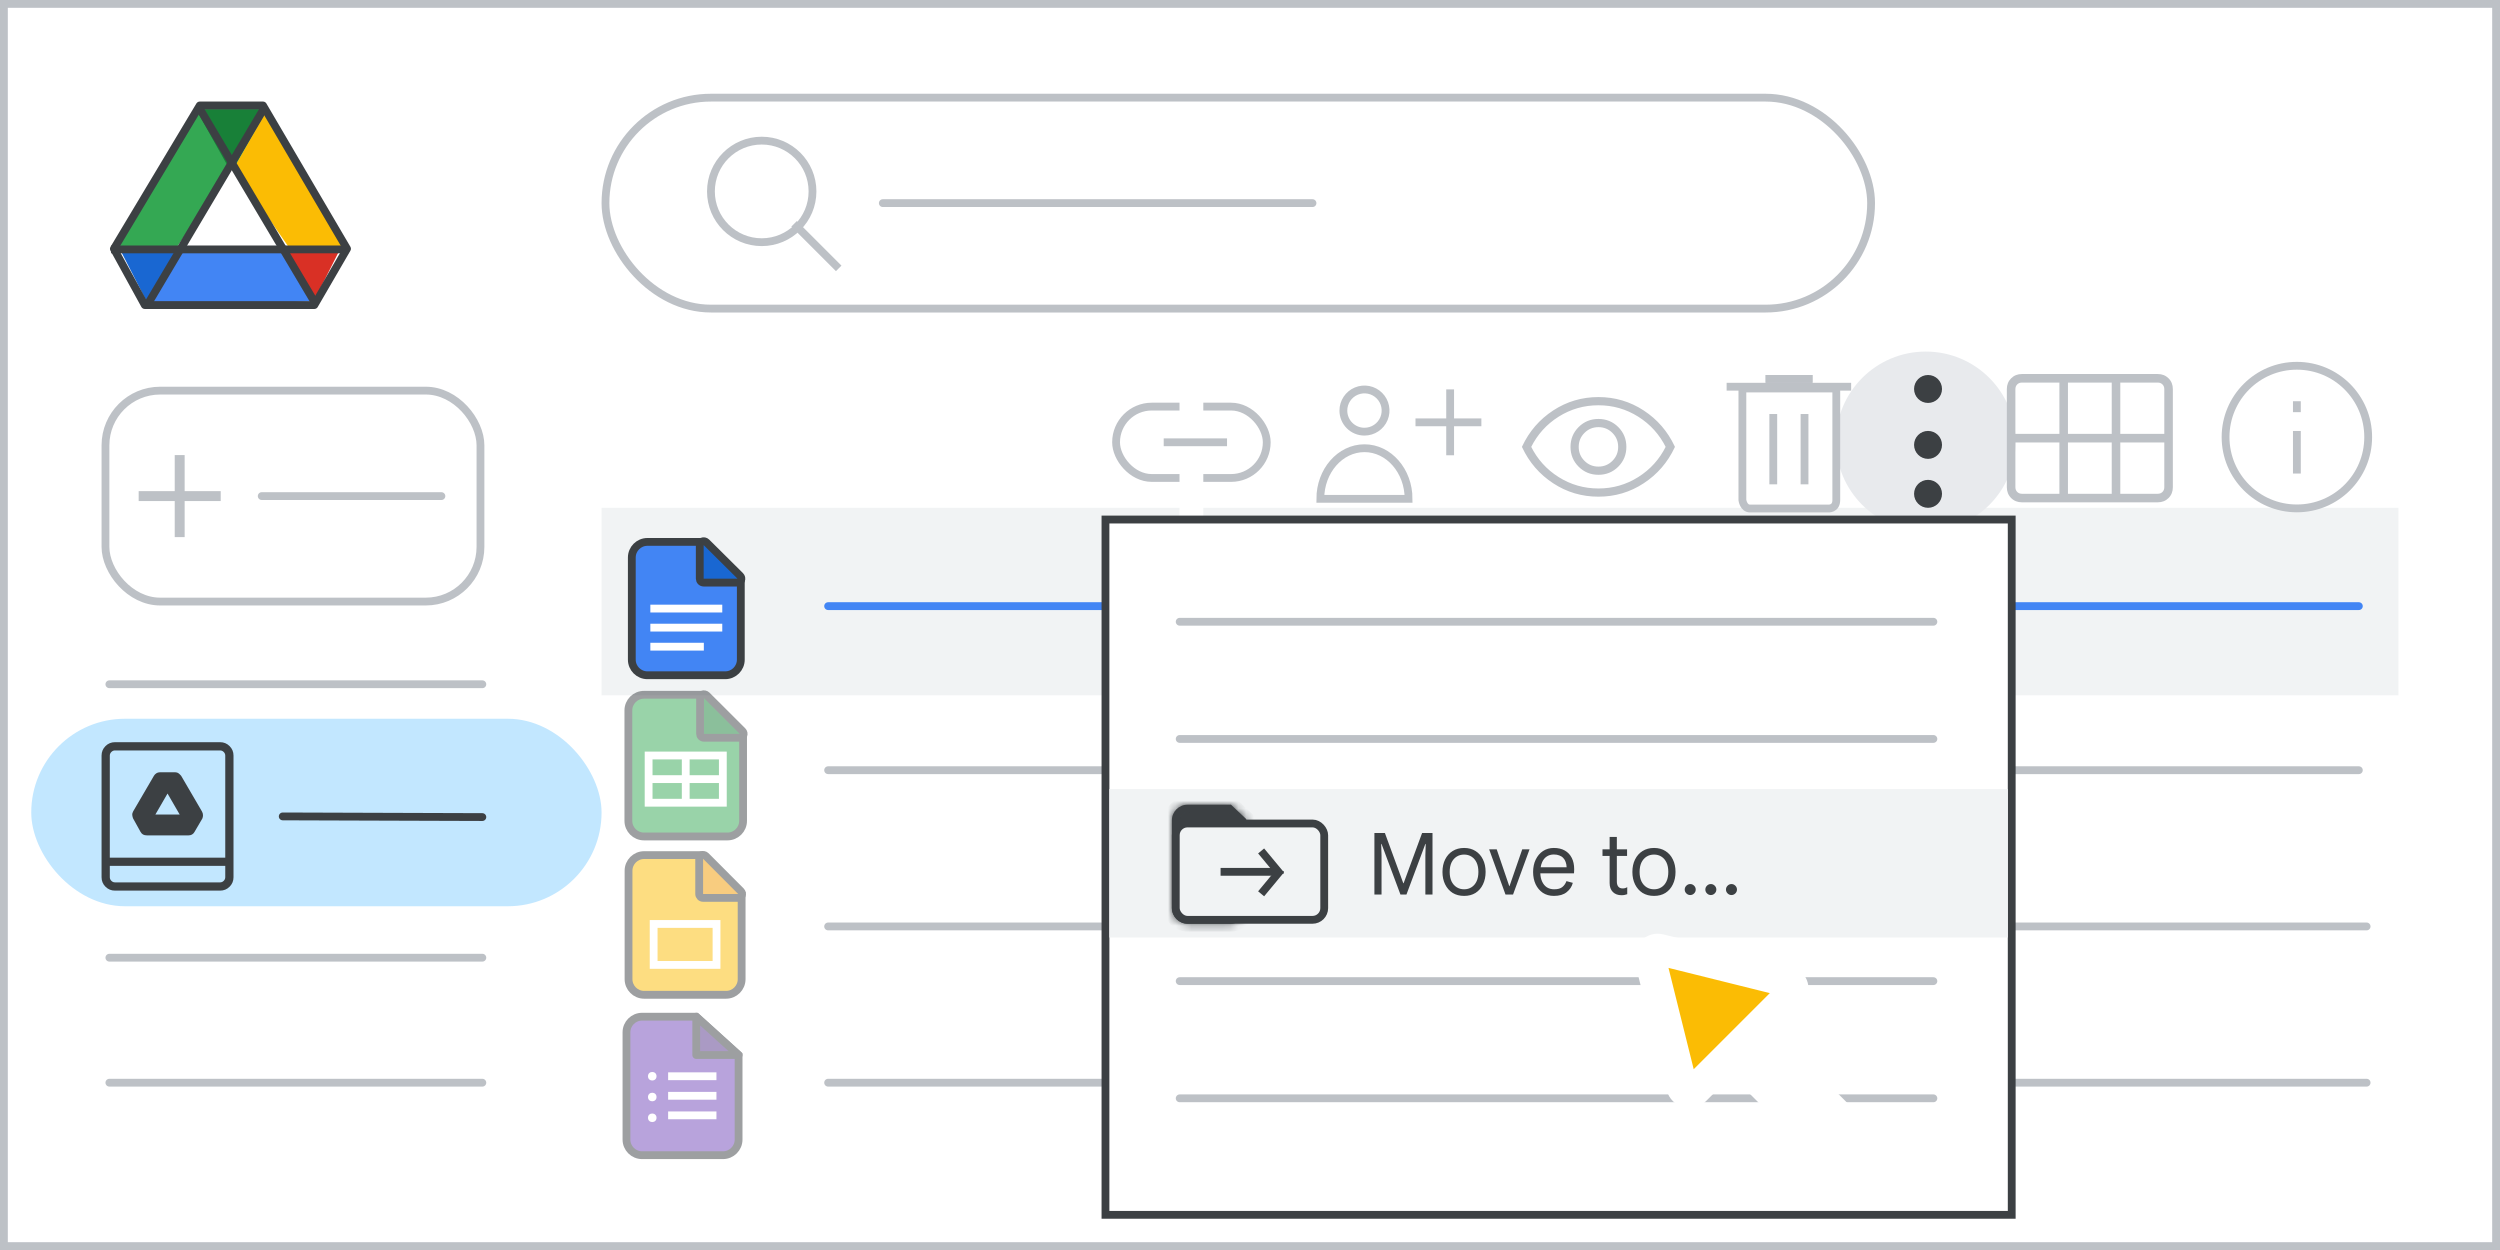 <svg width="320" height="160" viewBox="0 0 320 160" fill="none" xmlns="http://www.w3.org/2000/svg">
<rect x="0" y="0" width="320" height="160" fill="#333333" stroke="none"/>
<g id="drive-move-to-folders-my-drive" clip-path="url(#clip0_2_31826)">
<rect width="320" height="160" fill="white"/>
<rect id="border/bg" x="0.5" y="0.5" width="319" height="159" fill="white" stroke="#BDC1C6"/>
<g id="Nav highlight">
<rect id="highlight" x="4" y="92" width="73" height="24" rx="12" fill="#C2E7FF"/>
</g>
<g id="screen">
<rect id="Rectangle" x="77" y="65" width="230" height="24" fill="#F1F3F4"/>
<g id="Drive icon - illustrated">
<g id="Group 85">
<rect id="white bg" x="21.716" y="20.439" width="15.5" height="15.429" fill="white"/>
<g id="Group 6">
<g id="Group 5">
<path id="Triangle Copy" fill-rule="evenodd" clip-rule="evenodd" d="M19.259 39.549L23.411 31.427H15.107L19.259 39.549Z" fill="#1967D2"/>
<path id="Triangle Copy_2" fill-rule="evenodd" clip-rule="evenodd" d="M40.186 38.537L36.302 32.125L43.508 31.924L40.186 38.537Z" fill="#D93025"/>
<path id="Path 15" fill-rule="evenodd" clip-rule="evenodd" d="M34.206 13.964L30.054 21.274L36.411 31.833L44.722 31.735L34.206 13.964Z" fill="#FBBC04"/>
<path id="Path 15_2" fill-rule="evenodd" clip-rule="evenodd" d="M40.187 38.537L36.303 32.125L22.521 32.125L19.151 39.549L40.187 38.537Z" fill="#4285F4"/>
<path id="Path 15_3" fill-rule="evenodd" clip-rule="evenodd" d="M25.624 13.964L29.776 21.274L23.419 31.833L15.108 31.735L25.624 13.964Z" fill="#34A853"/>
<path id="Triangle" fill-rule="evenodd" clip-rule="evenodd" d="M29.613 22.087L34.205 13.964H25.071L29.613 22.087Z" fill="#188038"/>
<path id="Triangle_2" fill-rule="evenodd" clip-rule="evenodd" d="M29.776 21.274L37.011 31.715H22.581L29.776 21.274Z" fill="white"/>
</g>
<path id="Triangle_3" d="M44.195 31.453L44.421 31.838L40.234 39.049H18.534L14.576 31.848L25.568 13.5H33.666C34.959 15.714 37.607 20.228 39.968 24.253C41.196 26.344 42.346 28.303 43.189 29.74L44.195 31.453Z" stroke="#3C4043" stroke-linejoin="round"/>
<path id="Line 13" d="M14.721 31.924H43.507" stroke="#3C4043" stroke-linecap="square"/>
</g>
<path id="Line 14" d="M19.15 38.537L33.543 14.292" stroke="#3C4043" stroke-linecap="square"/>
<path id="Line 14_2" d="M40.187 38.537L25.794 14.292" stroke="#3C4043" stroke-linecap="square"/>
</g>
</g>
<path id="Stroke 205 Copy 3" d="M14 87.585H61.74" stroke="#BDC1C6" stroke-linecap="round" stroke-linejoin="round"/>
<path id="Stroke 205 Copy 2" d="M36.189 104.5L61.74 104.585" stroke="#3C4043" stroke-linecap="round" stroke-linejoin="round"/>
<path id="Stroke 205 Copy 3_2" d="M106 77.585H301.933" stroke="#4285F4" stroke-linecap="round" stroke-linejoin="round"/>
<path id="Stroke 205 Copy 2_2" d="M106 98.585H301.933" stroke="#BDC1C6" stroke-linecap="round" stroke-linejoin="round"/>
<path id="Stroke 205 Copy" d="M14 122.585H61.74" stroke="#BDC1C6" stroke-linecap="round" stroke-linejoin="round"/>
<path id="Stroke 205 Copy 2_3" d="M106 138.585H302.927" stroke="#BDC1C6" stroke-linecap="round" stroke-linejoin="round"/>
<path id="Stroke 205 Copy 2_4" d="M106 118.585H302.927" stroke="#BDC1C6" stroke-linecap="round" stroke-linejoin="round"/>
<path id="Stroke 205 Copy_2" d="M14 138.585H61.74" stroke="#BDC1C6" stroke-linecap="round" stroke-linejoin="round"/>
</g>
<circle id="Oval" cx="246.5" cy="56.5" r="11.5" fill="#E8EAED"/>
<g id="Icons/info-dark-grey">
<path id="Line" d="M294 55.666V60.114" stroke="#BDC1C6" stroke-linecap="square"/>
<path id="Line_2" d="M294 52.257V51.858" stroke="#BDC1C6" stroke-linecap="square"/>
<circle id="Oval_2" cx="294" cy="55.947" r="9.128" stroke="#BDC1C6"/>
</g>
<g id="calendar_view_month_BASELINE_P900 (1)">
<g id="Shape">
<path fill-rule="evenodd" clip-rule="evenodd" d="M258.81 64.172C258.287 64.172 257.855 64.001 257.513 63.66C257.171 63.318 257 62.885 257 62.362V49.81C257 49.287 257.171 48.855 257.513 48.513C257.855 48.171 258.287 48 258.81 48H276.19C276.713 48 277.145 48.171 277.487 48.513C277.829 48.855 278 49.287 278 49.81V62.362C278 62.885 277.829 63.318 277.487 63.66C277.145 64.001 276.713 64.172 276.19 64.172H258.81ZM257.845 55.664H263.728V48.845H258.81C258.529 48.845 258.297 48.935 258.116 49.116C257.935 49.297 257.845 49.529 257.845 49.81V55.664ZM270.427 55.664H264.573V48.845H270.427V55.664ZM271.272 55.664H277.155V49.81C277.155 49.529 277.065 49.297 276.884 49.116C276.703 48.935 276.471 48.845 276.19 48.845H271.272V55.664ZM263.728 56.509V63.328H258.81C258.529 63.328 258.297 63.237 258.116 63.056C257.935 62.875 257.845 62.644 257.845 62.362V56.509H263.728ZM264.573 63.328H270.427V56.509H264.573V63.328ZM276.19 63.328H271.272V56.509H277.155V62.362C277.155 62.644 277.065 62.875 276.884 63.056C276.703 63.237 276.471 63.328 276.19 63.328Z" fill="#BDC1C6"/>
<path d="M257.513 63.66L257.425 63.748H257.425L257.513 63.66ZM257.513 48.513L257.425 48.425L257.513 48.513ZM277.487 48.513L277.575 48.425V48.425L277.487 48.513ZM277.487 63.66L277.575 63.748L277.487 63.66ZM263.728 55.664V55.789H263.853V55.664H263.728ZM257.845 55.664H257.72V55.789H257.845V55.664ZM263.728 48.845H263.853V48.72H263.728V48.845ZM258.116 49.116L258.028 49.028L258.116 49.116ZM264.573 55.664H264.448V55.789H264.573V55.664ZM270.427 55.664V55.789H270.552V55.664H270.427ZM264.573 48.845V48.72H264.448V48.845H264.573ZM270.427 48.845H270.552V48.72H270.427V48.845ZM277.155 55.664V55.789H277.28V55.664H277.155ZM271.272 55.664H271.147V55.789H271.272V55.664ZM276.884 49.116L276.972 49.028L276.884 49.116ZM271.272 48.845V48.72H271.147V48.845H271.272ZM263.728 63.328V63.453H263.853V63.328H263.728ZM263.728 56.509H263.853V56.384H263.728V56.509ZM258.116 63.056L258.028 63.144L258.116 63.056ZM257.845 56.509V56.384H257.72V56.509H257.845ZM270.427 63.328V63.453H270.552V63.328H270.427ZM264.573 63.328H264.448V63.453H264.573V63.328ZM270.427 56.509H270.552V56.384H270.427V56.509ZM264.573 56.509V56.384H264.448V56.509H264.573ZM271.272 63.328H271.147V63.453H271.272V63.328ZM271.272 56.509V56.384H271.147V56.509H271.272ZM277.155 56.509H277.28V56.384H277.155V56.509ZM257.425 63.748C257.792 64.115 258.257 64.297 258.81 64.297V64.047C258.318 64.047 257.918 63.888 257.601 63.571L257.425 63.748ZM256.875 62.362C256.875 62.915 257.057 63.38 257.425 63.748L257.601 63.571C257.285 63.255 257.125 62.855 257.125 62.362H256.875ZM256.875 49.81V62.362H257.125V49.81H256.875ZM257.425 48.425C257.057 48.792 256.875 49.257 256.875 49.81H257.125C257.125 49.318 257.285 48.918 257.601 48.601L257.425 48.425ZM258.81 47.875C258.257 47.875 257.792 48.057 257.425 48.425L257.601 48.601C257.918 48.285 258.318 48.125 258.81 48.125V47.875ZM276.19 47.875H258.81V48.125H276.19V47.875ZM277.575 48.425C277.208 48.057 276.743 47.875 276.19 47.875V48.125C276.682 48.125 277.082 48.285 277.399 48.601L277.575 48.425ZM278.125 49.81C278.125 49.257 277.943 48.792 277.575 48.425L277.399 48.601C277.715 48.918 277.875 49.318 277.875 49.81H278.125ZM278.125 62.362V49.81H277.875V62.362H278.125ZM277.575 63.748C277.943 63.38 278.125 62.915 278.125 62.362H277.875C277.875 62.855 277.715 63.255 277.399 63.571L277.575 63.748ZM276.19 64.297C276.743 64.297 277.208 64.115 277.575 63.748L277.399 63.571C277.082 63.888 276.682 64.047 276.19 64.047V64.297ZM258.81 64.297H276.19V64.047H258.81V64.297ZM263.728 55.539H257.845V55.789H263.728V55.539ZM263.603 48.845V55.664H263.853V48.845H263.603ZM258.81 48.97H263.728V48.72H258.81V48.97ZM258.205 49.205C258.36 49.05 258.558 48.97 258.81 48.97V48.72C258.499 48.72 258.235 48.821 258.028 49.028L258.205 49.205ZM257.97 49.81C257.97 49.558 258.05 49.36 258.205 49.205L258.028 49.028C257.821 49.235 257.72 49.499 257.72 49.81H257.97ZM257.97 55.664V49.81H257.72V55.664H257.97ZM264.573 55.789H270.427V55.539H264.573V55.789ZM264.448 48.845V55.664H264.698V48.845H264.448ZM270.427 48.72H264.573V48.97H270.427V48.72ZM270.552 55.664V48.845H270.302V55.664H270.552ZM277.155 55.539H271.272V55.789H277.155V55.539ZM277.03 49.81V55.664H277.28V49.81H277.03ZM276.795 49.205C276.95 49.36 277.03 49.558 277.03 49.81H277.28C277.28 49.499 277.179 49.235 276.972 49.028L276.795 49.205ZM276.19 48.97C276.442 48.97 276.64 49.05 276.795 49.205L276.972 49.028C276.765 48.821 276.501 48.72 276.19 48.72V48.97ZM271.272 48.97H276.19V48.72H271.272V48.97ZM271.397 55.664V48.845H271.147V55.664H271.397ZM263.853 63.328V56.509H263.603V63.328H263.853ZM258.81 63.453H263.728V63.203H258.81V63.453ZM258.028 63.144C258.235 63.351 258.499 63.453 258.81 63.453V63.203C258.558 63.203 258.36 63.123 258.205 62.968L258.028 63.144ZM257.72 62.362C257.72 62.673 257.821 62.938 258.028 63.144L258.205 62.968C258.05 62.812 257.97 62.614 257.97 62.362H257.72ZM257.72 56.509V62.362H257.97V56.509H257.72ZM263.728 56.384H257.845V56.634H263.728V56.384ZM270.427 63.203H264.573V63.453H270.427V63.203ZM270.302 56.509V63.328H270.552V56.509H270.302ZM264.573 56.634H270.427V56.384H264.573V56.634ZM264.698 63.328V56.509H264.448V63.328H264.698ZM271.272 63.453H276.19V63.203H271.272V63.453ZM271.147 56.509V63.328H271.397V56.509H271.147ZM277.155 56.384H271.272V56.634H277.155V56.384ZM277.28 62.362V56.509H277.03V62.362H277.28ZM276.972 63.144C277.179 62.938 277.28 62.673 277.28 62.362H277.03C277.03 62.614 276.95 62.812 276.795 62.968L276.972 63.144ZM276.19 63.453C276.501 63.453 276.765 63.351 276.972 63.144L276.795 62.968C276.64 63.123 276.442 63.203 276.19 63.203V63.453Z" fill="#BDC1C6"/>
</g>
</g>
<g id="Icons/menu-more-dark-grey">
<circle id="Oval_3" cx="246.789" cy="49.789" r="1.789" fill="#3C4043"/>
<circle id="Oval_4" cx="246.789" cy="56.947" r="1.789" fill="#3C4043"/>
<circle id="Oval_5" cx="246.789" cy="63.211" r="1.789" fill="#3C4043"/>
</g>
<g id="Icons/delete-white">
<path id="Line 19" d="M226.5 48.5H231.5" stroke="#BDC1C6" stroke-linecap="square"/>
<path id="Line 19_2" d="M226.5 48.5H231.5" stroke="#BDC1C6" stroke-linecap="square"/>
<path id="Line 19_3" d="M221.508 49.5H236.446" stroke="#BDC1C6" stroke-linecap="square"/>
<path id="Line 20" d="M226.979 53.494V61.494" stroke="#BDC1C6" stroke-linecap="square"/>
<path id="Line 20_2" d="M230.979 53.494V61.494" stroke="#BDC1C6" stroke-linecap="square"/>
<path id="Path 36" fill-rule="evenodd" clip-rule="evenodd" d="M223.025 49.726V64C223.025 64 223.159 65.089 224 65.089C224.841 65.089 234 65.089 234 65.089C234 65.089 235.045 65.192 235.045 64C235.045 62.809 235.045 49.726 235.045 49.726H223.025Z" stroke="#BDC1C6"/>
</g>
<g id="Icons/user-add">
<path id="Path" d="M174.652 55.253C175.746 55.253 176.731 54.594 177.149 53.584C177.567 52.574 177.334 51.411 176.56 50.639C175.786 49.867 174.623 49.638 173.614 50.058C172.605 50.478 171.948 51.465 171.951 52.558C171.951 53.274 172.236 53.961 172.742 54.466C173.249 54.972 173.936 55.255 174.652 55.253Z" fill="white" stroke="#BDC1C6" stroke-linecap="round" stroke-linejoin="round"/>
<path id="Path_2" d="M174.652 57.371C171.531 57.371 169 60.276 169 63.85H180.298C180.298 60.276 177.767 57.371 174.652 57.371Z" fill="white" stroke="#BDC1C6"/>
<g id="Group 38">
<path id="Line 9" d="M185.618 50.342V57.774" stroke="#BDC1C6" stroke-linecap="square"/>
<path id="Line 10" d="M181.684 54.058H189.116" stroke="#BDC1C6" stroke-linecap="square"/>
</g>
</g>
<g id="Icons/link">
<rect id="Rectangle_2" x="142.857" y="52.045" width="19.286" height="9.135" rx="4.568" stroke="#BDC1C6"/>
<rect id="Rectangle_3" x="150.978" y="49" width="3.045" height="17.256" fill="white"/>
<path id="Line 2" d="M149.455 56.613H156.56" stroke="#BDC1C6" stroke-linecap="square"/>
</g>
<g id="visibility_BASELINE_P900">
<g id="Shape_2">
<path fill-rule="evenodd" clip-rule="evenodd" d="M204.6 63.4C202.517 63.4 200.617 62.837 198.9 61.712C197.183 60.587 195.883 59.083 195 57.2C195.883 55.317 197.183 53.812 198.9 52.687C200.617 51.562 202.517 51 204.6 51C206.683 51 208.583 51.562 210.3 52.687C212.017 53.812 213.317 55.317 214.2 57.2C213.317 59.083 212.017 60.587 210.3 61.712C208.583 62.837 206.683 63.4 204.6 63.4ZM207.013 59.612C206.354 60.271 205.55 60.6 204.6 60.6C203.65 60.6 202.846 60.271 202.188 59.612C201.529 58.954 201.2 58.15 201.2 57.2C201.2 56.25 201.529 55.446 202.188 54.787C202.846 54.129 203.65 53.8 204.6 53.8C205.55 53.8 206.354 54.129 207.013 54.787C207.671 55.446 208 56.25 208 57.2C208 58.15 207.671 58.954 207.013 59.612ZM202.688 59.112C203.213 59.637 203.85 59.9 204.6 59.9C205.35 59.9 205.988 59.637 206.513 59.112C207.038 58.587 207.3 57.95 207.3 57.2C207.3 56.45 207.038 55.812 206.513 55.287C205.988 54.762 205.35 54.5 204.6 54.5C203.85 54.5 203.213 54.762 202.688 55.287C202.163 55.812 201.9 56.45 201.9 57.2C201.9 57.95 202.163 58.587 202.688 59.112ZM209.788 61.212C208.213 62.204 206.483 62.7 204.6 62.7C202.717 62.7 200.987 62.204 199.412 61.212C197.837 60.221 196.633 58.883 195.8 57.2C196.633 55.517 197.837 54.179 199.412 53.187C200.987 52.196 202.717 51.7 204.6 51.7C206.483 51.7 208.213 52.196 209.788 53.187C211.363 54.179 212.567 55.517 213.4 57.2C212.567 58.883 211.363 60.221 209.788 61.212Z" fill="#BDC1C6"/>
<path d="M198.9 61.712L198.996 61.566L198.996 61.566L198.9 61.712ZM195 57.2L194.842 57.126L194.807 57.2L194.842 57.274L195 57.2ZM198.9 52.687L198.804 52.541L198.804 52.541L198.9 52.687ZM210.3 52.687L210.396 52.541L210.396 52.541L210.3 52.687ZM214.2 57.2L214.358 57.274L214.393 57.2L214.358 57.126L214.2 57.2ZM210.3 61.712L210.204 61.566L210.204 61.566L210.3 61.712ZM207.013 59.612L207.137 59.736L207.013 59.612ZM202.188 59.612L202.312 59.488L202.312 59.488L202.188 59.612ZM202.188 54.787L202.064 54.663L202.188 54.787ZM207.013 54.787L207.137 54.663L207.137 54.663L207.013 54.787ZM202.688 59.112L202.812 58.988L202.812 58.988L202.688 59.112ZM206.513 59.112L206.637 59.236L206.513 59.112ZM206.513 55.287L206.637 55.163L206.637 55.163L206.513 55.287ZM202.688 55.287L202.812 55.411L202.688 55.287ZM209.788 61.212L209.695 61.064L209.695 61.064L209.788 61.212ZM199.412 61.212L199.505 61.064L199.505 61.064L199.412 61.212ZM195.8 57.2L195.643 57.122L195.605 57.2L195.643 57.278L195.8 57.2ZM199.412 53.187L199.319 53.039L199.319 53.039L199.412 53.187ZM209.788 53.187L209.881 53.039L209.881 53.039L209.788 53.187ZM213.4 57.2L213.557 57.278L213.595 57.2L213.557 57.122L213.4 57.2ZM198.804 61.858C200.55 63.003 202.483 63.575 204.6 63.575V63.225C202.55 63.225 200.684 62.672 198.996 61.566L198.804 61.858ZM194.842 57.274C195.738 59.187 197.06 60.716 198.804 61.858L198.996 61.566C197.307 60.459 196.028 58.98 195.158 57.126L194.842 57.274ZM198.804 52.541C197.06 53.684 195.738 55.213 194.842 57.126L195.158 57.274C196.028 55.42 197.307 53.941 198.996 52.833L198.804 52.541ZM204.6 50.825C202.483 50.825 200.55 51.397 198.804 52.541L198.996 52.833C200.684 51.728 202.55 51.175 204.6 51.175V50.825ZM210.396 52.541C208.65 51.397 206.717 50.825 204.6 50.825V51.175C206.65 51.175 208.516 51.728 210.204 52.833L210.396 52.541ZM214.358 57.126C213.462 55.213 212.14 53.684 210.396 52.541L210.204 52.833C211.893 53.941 213.172 55.42 214.042 57.274L214.358 57.126ZM210.396 61.858C212.14 60.716 213.462 59.187 214.358 57.274L214.042 57.126C213.172 58.98 211.893 60.459 210.204 61.566L210.396 61.858ZM204.6 63.575C206.717 63.575 208.65 63.003 210.396 61.858L210.204 61.566C208.516 62.672 206.65 63.225 204.6 63.225V63.575ZM204.6 60.775C205.595 60.775 206.445 60.428 207.137 59.736L206.889 59.488C206.264 60.113 205.505 60.425 204.6 60.425V60.775ZM202.064 59.736C202.756 60.428 203.605 60.775 204.6 60.775V60.425C203.695 60.425 202.936 60.113 202.312 59.488L202.064 59.736ZM201.025 57.2C201.025 58.195 201.372 59.044 202.064 59.736L202.312 59.488C201.687 58.864 201.375 58.105 201.375 57.2H201.025ZM202.064 54.663C201.372 55.355 201.025 56.205 201.025 57.2H201.375C201.375 56.295 201.687 55.536 202.312 54.911L202.064 54.663ZM204.6 53.625C203.605 53.625 202.756 53.972 202.064 54.663L202.312 54.911C202.936 54.286 203.695 53.975 204.6 53.975V53.625ZM207.137 54.663C206.444 53.972 205.595 53.625 204.6 53.625V53.975C205.505 53.975 206.264 54.286 206.889 54.911L207.137 54.663ZM208.175 57.2C208.175 56.205 207.828 55.355 207.137 54.663L206.889 54.911C207.514 55.536 207.825 56.295 207.825 57.2H208.175ZM207.137 59.736C207.828 59.044 208.175 58.195 208.175 57.2H207.825C207.825 58.105 207.514 58.864 206.889 59.488L207.137 59.736ZM204.6 59.725C203.896 59.725 203.303 59.48 202.812 58.988L202.564 59.236C203.122 59.794 203.804 60.075 204.6 60.075V59.725ZM206.389 58.988C205.897 59.48 205.304 59.725 204.6 59.725V60.075C205.396 60.075 206.078 59.794 206.637 59.236L206.389 58.988ZM207.125 57.2C207.125 57.904 206.881 58.497 206.389 58.988L206.637 59.236C207.195 58.678 207.475 57.996 207.475 57.2H207.125ZM206.389 55.411C206.881 55.903 207.125 56.496 207.125 57.2H207.475C207.475 56.404 207.195 55.722 206.637 55.163L206.389 55.411ZM204.6 54.675C205.304 54.675 205.897 54.919 206.389 55.411L206.637 55.163C206.078 54.605 205.396 54.325 204.6 54.325V54.675ZM202.812 55.411C203.303 54.919 203.896 54.675 204.6 54.675V54.325C203.804 54.325 203.122 54.605 202.564 55.163L202.812 55.411ZM202.075 57.2C202.075 56.496 202.32 55.903 202.812 55.411L202.564 55.163C202.006 55.722 201.725 56.404 201.725 57.2H202.075ZM202.812 58.988C202.32 58.497 202.075 57.904 202.075 57.2H201.725C201.725 57.996 202.006 58.678 202.564 59.236L202.812 58.988ZM204.6 62.875C206.516 62.875 208.278 62.37 209.881 61.36L209.695 61.064C208.148 62.038 206.451 62.525 204.6 62.525V62.875ZM199.319 61.36C200.922 62.37 202.684 62.875 204.6 62.875V62.525C202.749 62.525 201.052 62.038 199.505 61.064L199.319 61.36ZM195.643 57.278C196.491 58.99 197.717 60.351 199.319 61.36L199.505 61.064C197.958 60.09 196.776 58.777 195.957 57.122L195.643 57.278ZM199.319 53.039C197.717 54.048 196.491 55.41 195.643 57.122L195.957 57.278C196.776 55.623 197.958 54.31 199.505 53.335L199.319 53.039ZM204.6 51.525C202.684 51.525 200.922 52.03 199.319 53.039L199.505 53.335C201.052 52.362 202.749 51.875 204.6 51.875V51.525ZM209.881 53.039C208.278 52.03 206.516 51.525 204.6 51.525V51.875C206.451 51.875 208.148 52.362 209.695 53.335L209.881 53.039ZM213.557 57.122C212.709 55.41 211.483 54.048 209.881 53.039L209.695 53.335C211.242 54.31 212.424 55.623 213.243 57.278L213.557 57.122ZM209.881 61.36C211.483 60.351 212.709 58.99 213.557 57.278L213.243 57.122C212.424 58.777 211.242 60.09 209.695 61.064L209.881 61.36Z" fill="#BDC1C6"/>
</g>
</g>
<g id="Drive FAB">
<rect id="Rectangle_4" x="13.5" y="50" width="48" height="27" rx="7" fill="white" stroke="#BDC1C6"/>
<path id="Line_3" d="M33.5 63.5H56.5" stroke="#BDC1C6" stroke-linecap="round"/>
<path id="Plus" d="M22.615 68.5V63.885H18V63.115H22.615V58.5H23.385V63.115H28V63.885H23.385V68.5H22.615Z" fill="#BDC1C6" stroke="#BDC1C6" stroke-width="0.5"/>
</g>
<g id="Forms icon - illustrated" opacity="0.5">
<path id="Rectangle_5" fill-rule="evenodd" clip-rule="evenodd" d="M80.188 132.137C80.188 131.032 81.084 130.137 82.188 130.137H89.12L94.539 135.042V145.864C94.539 146.969 93.644 147.864 92.539 147.864H82.188C81.084 147.864 80.188 146.969 80.188 145.864V132.137Z" fill="#7248B9" stroke="#3C4043"/>
<path id="Path 5" fill-rule="evenodd" clip-rule="evenodd" d="M94.539 135.042L89.12 130.137V135.042H94.539Z" fill="#56368A" stroke="#3C4043" stroke-linejoin="round"/>
<ellipse id="Oval_6" cx="83.489" cy="137.759" rx="0.547" ry="0.547" fill="white"/>
<ellipse id="Oval_7" cx="83.489" cy="140.418" rx="0.547" ry="0.547" fill="white"/>
<ellipse id="Oval_8" cx="83.489" cy="143.077" rx="0.547" ry="0.547" fill="white"/>
<path id="Line 11" d="M86.02 140.262H91.205" stroke="white" stroke-linecap="square"/>
<path id="Line 11_2" d="M86.02 137.759H91.205" stroke="white" stroke-linecap="square"/>
<path id="Line 11_3" d="M86.02 142.765H91.205" stroke="white" stroke-linecap="square"/>
</g>
<g id="Docs icon - illustrated">
<path id="Rectangle_6" fill-rule="evenodd" clip-rule="evenodd" d="M80.872 71.364C80.872 70.259 81.767 69.364 82.872 69.364H89.556L94.824 74.087V84.433C94.824 85.538 93.928 86.433 92.824 86.433H82.872C81.767 86.433 80.872 85.538 80.872 84.433V71.364Z" fill="#4285F4" stroke="#3C4043"/>
<path id="Line 11_4" d="M83.744 80.337H91.951" stroke="white" stroke-linecap="square"/>
<path id="Line 11_5" d="M83.744 77.898H91.951" stroke="white" stroke-linecap="square"/>
<path id="Line 11_6" d="M83.744 82.775H89.592" stroke="white" stroke-linecap="square"/>
<path id="Path 5_2" d="M94.398 74.572C94.601 74.572 94.784 74.45 94.861 74.262C94.938 74.075 94.894 73.86 94.751 73.717L90.421 69.419C90.278 69.277 90.063 69.235 89.876 69.313C89.69 69.39 89.569 69.572 89.569 69.774V74.072C89.569 74.204 89.621 74.332 89.715 74.425C89.809 74.519 89.936 74.572 90.069 74.572H94.398Z" fill="#1967D2" stroke="#3C4043" stroke-linejoin="round"/>
</g>
<g id="Slides icon - illustrated" opacity="0.5">
<path id="Rectangle_7" fill-rule="evenodd" clip-rule="evenodd" d="M80.452 111.452C80.452 110.348 81.348 109.452 82.452 109.452H89.771L94.929 114.4V125.335C94.929 126.439 94.033 127.335 92.929 127.335H82.452C81.348 127.335 80.452 126.439 80.452 125.335V111.452Z" fill="#FBBC04" stroke="#3C4043"/>
<path id="Path 5_3" d="M94.483 114.929C94.685 114.929 94.867 114.807 94.944 114.62C95.022 114.434 94.979 114.219 94.837 114.076L90.349 109.573C90.206 109.43 89.991 109.387 89.804 109.464C89.617 109.541 89.495 109.724 89.495 109.926V114.429C89.495 114.561 89.548 114.688 89.641 114.782C89.735 114.876 89.862 114.929 89.995 114.929H94.483Z" fill="#F29900" stroke="#3C4043" stroke-linejoin="round"/>
<rect id="Rectangle_8" x="83.667" y="118.267" width="8.048" height="5.242" stroke="white"/>
</g>
<g id="Sheets icon - illustrated" opacity="0.5">
<path id="Rectangle_9" fill-rule="evenodd" clip-rule="evenodd" d="M80.432 90.932C80.432 89.827 81.327 88.932 82.432 88.932H89.932L95.114 93.95V105.068C95.114 106.173 94.218 107.068 93.114 107.068H82.432C81.327 107.068 80.432 106.173 80.432 105.068V90.932Z" fill="#34A853" stroke="#3C4043"/>
<g id="Group">
<path id="Line 11_7" d="M83.455 99.727H92.091" stroke="white" stroke-linecap="square"/>
<rect id="Rectangle_10" x="83.023" y="96.704" width="9.5" height="6.045" stroke="white"/>
<path id="Line 12" d="M87.773 97.136V102.318" stroke="white" stroke-linecap="square"/>
</g>
<path id="Path 5_4" d="M94.687 94.434C94.889 94.434 95.072 94.312 95.149 94.125C95.227 93.938 95.183 93.723 95.04 93.58L90.463 89.014C90.32 88.871 90.105 88.829 89.918 88.906C89.732 88.984 89.61 89.166 89.61 89.368V93.934C89.61 94.067 89.662 94.194 89.756 94.288C89.85 94.382 89.977 94.434 90.11 94.434H94.687Z" fill="#188038" stroke="#3C4043" stroke-linejoin="round"/>
</g>
<g id="my_drive_BASELINE_P900">
<path id="Shape_3" fill-rule="evenodd" clip-rule="evenodd" d="M13.501 113.499C13.836 113.833 14.24 114 14.715 114H28.174C28.649 114 29.053 113.833 29.387 113.499C29.722 113.164 29.889 112.76 29.889 112.285V96.715C29.889 96.24 29.722 95.836 29.387 95.501C29.053 95.167 28.649 95 28.174 95H14.715C14.24 95 13.836 95.167 13.501 95.501C13.167 95.836 13 96.24 13 96.715V112.285C13 112.76 13.167 113.164 13.501 113.499ZM25.851 103.867C25.939 104.025 25.983 104.183 25.983 104.342C25.983 104.5 25.957 104.641 25.904 104.764L24.901 106.479C24.813 106.637 24.704 106.752 24.572 106.822C24.44 106.893 24.294 106.928 24.136 106.928H18.806C18.612 106.928 18.449 106.893 18.317 106.822C18.185 106.752 18.076 106.637 17.988 106.479L17.038 104.764C16.985 104.641 16.95 104.5 16.932 104.342C16.914 104.183 16.95 104.025 17.038 103.867L19.703 99.301C19.773 99.178 19.875 99.073 20.007 98.985C20.138 98.897 20.283 98.853 20.442 98.853H22.447C22.606 98.853 22.742 98.897 22.857 98.985C22.971 99.073 23.081 99.178 23.186 99.301L25.851 103.867ZM21.444 101.571L19.887 104.262H23.001L21.444 101.571ZM14.056 110.833V112.285C14.056 112.461 14.122 112.614 14.254 112.746C14.386 112.878 14.539 112.944 14.715 112.944H28.174C28.349 112.944 28.503 112.878 28.635 112.746C28.767 112.614 28.833 112.461 28.833 112.285V110.833H14.056ZM28.833 109.778H14.056V96.715C14.056 96.539 14.122 96.386 14.254 96.254C14.386 96.122 14.539 96.056 14.715 96.056H28.174C28.349 96.056 28.503 96.122 28.635 96.254C28.767 96.386 28.833 96.539 28.833 96.715V109.778Z" fill="#3C4043"/>
</g>
<g id="popup" clip-path="url(#clip1_2_31826)">
<rect id="Rectangle_11" x="141.5" y="66.5" width="116" height="89" fill="white" stroke="#3C4043"/>
<rect id="Rectangle_12" x="142" y="101" width="115" height="19" fill="#F1F3F4"/>
<path id="Move to..." d="M175.924 114.5V106.624H177.266L179.62 113.048H179.664L182.029 106.624H183.36V114.5H182.447V109.495L182.491 108.021H182.447L180.027 114.5H179.257L176.837 108.021H176.793L176.837 109.495V114.5H175.924ZM187.408 114.676C186.843 114.676 186.352 114.548 185.934 114.291C185.523 114.027 185.204 113.664 184.977 113.202C184.749 112.74 184.636 112.208 184.636 111.607C184.636 110.998 184.749 110.467 184.977 110.012C185.204 109.55 185.523 109.191 185.934 108.934C186.352 108.67 186.843 108.538 187.408 108.538C187.972 108.538 188.46 108.67 188.871 108.934C189.281 109.191 189.597 109.55 189.817 110.012C190.044 110.467 190.158 110.998 190.158 111.607C190.158 112.208 190.044 112.74 189.817 113.202C189.597 113.664 189.281 114.027 188.871 114.291C188.46 114.548 187.972 114.676 187.408 114.676ZM187.408 113.829C187.767 113.829 188.082 113.741 188.354 113.565C188.632 113.389 188.849 113.136 189.003 112.806C189.157 112.476 189.234 112.076 189.234 111.607C189.234 111.138 189.157 110.738 189.003 110.408C188.849 110.078 188.632 109.825 188.354 109.649C188.082 109.473 187.767 109.385 187.408 109.385C187.048 109.385 186.729 109.473 186.451 109.649C186.172 109.825 185.952 110.078 185.791 110.408C185.637 110.738 185.56 111.138 185.56 111.607C185.56 112.076 185.637 112.476 185.791 112.806C185.952 113.136 186.172 113.389 186.451 113.565C186.729 113.741 187.048 113.829 187.408 113.829ZM192.702 114.5L190.612 108.714H191.58L193.186 113.422H193.219L194.847 108.714H195.782L193.67 114.5H192.702ZM198.899 114.676C198.357 114.676 197.884 114.544 197.48 114.28C197.084 114.009 196.776 113.642 196.556 113.18C196.344 112.718 196.237 112.197 196.237 111.618C196.237 111.024 196.347 110.496 196.567 110.034C196.795 109.565 197.106 109.198 197.502 108.934C197.906 108.67 198.368 108.538 198.888 108.538C199.446 108.538 199.915 108.648 200.296 108.868C200.685 109.088 200.982 109.403 201.187 109.814C201.393 110.217 201.495 110.701 201.495 111.266C201.495 111.361 201.492 111.457 201.484 111.552C201.484 111.64 201.481 111.717 201.473 111.783H197.161C197.176 112.179 197.249 112.524 197.381 112.817C197.528 113.147 197.733 113.4 197.997 113.576C198.269 113.745 198.58 113.829 198.932 113.829C199.394 113.829 199.743 113.734 199.977 113.543C200.219 113.345 200.395 113.092 200.505 112.784L201.319 113.004C201.202 113.473 200.942 113.869 200.538 114.192C200.142 114.515 199.596 114.676 198.899 114.676ZM197.205 111.013H200.527C200.52 110.764 200.48 110.54 200.406 110.342C200.34 110.137 200.238 109.964 200.098 109.825C199.966 109.678 199.798 109.568 199.592 109.495C199.394 109.414 199.16 109.374 198.888 109.374C198.544 109.374 198.239 109.462 197.975 109.638C197.719 109.807 197.521 110.056 197.381 110.386C197.301 110.569 197.242 110.778 197.205 111.013ZM205.119 108.714H206.032V107.13H206.956V108.714H208.265V109.561H206.956V112.839C206.956 113.118 207.018 113.334 207.143 113.488C207.267 113.642 207.454 113.719 207.704 113.719C207.828 113.719 207.935 113.704 208.023 113.675C208.118 113.646 208.206 113.605 208.287 113.554V114.456C208.191 114.493 208.089 114.522 207.979 114.544C207.869 114.573 207.726 114.588 207.55 114.588C207.095 114.588 206.728 114.452 206.45 114.181C206.171 113.902 206.032 113.517 206.032 113.026V109.561H205.119V108.714ZM211.717 114.676C211.153 114.676 210.661 114.548 210.243 114.291C209.833 114.027 209.514 113.664 209.286 113.202C209.059 112.74 208.945 112.208 208.945 111.607C208.945 110.998 209.059 110.467 209.286 110.012C209.514 109.55 209.833 109.191 210.243 108.934C210.661 108.67 211.153 108.538 211.717 108.538C212.282 108.538 212.77 108.67 213.18 108.934C213.591 109.191 213.906 109.55 214.126 110.012C214.354 110.467 214.467 110.998 214.467 111.607C214.467 112.208 214.354 112.74 214.126 113.202C213.906 113.664 213.591 114.027 213.18 114.291C212.77 114.548 212.282 114.676 211.717 114.676ZM211.717 113.829C212.077 113.829 212.392 113.741 212.663 113.565C212.942 113.389 213.158 113.136 213.312 112.806C213.466 112.476 213.543 112.076 213.543 111.607C213.543 111.138 213.466 110.738 213.312 110.408C213.158 110.078 212.942 109.825 212.663 109.649C212.392 109.473 212.077 109.385 211.717 109.385C211.358 109.385 211.039 109.473 210.76 109.649C210.482 109.825 210.262 110.078 210.1 110.408C209.946 110.738 209.869 111.138 209.869 111.607C209.869 112.076 209.946 112.476 210.1 112.806C210.262 113.136 210.482 113.389 210.76 113.565C211.039 113.741 211.358 113.829 211.717 113.829ZM216.348 114.566C216.157 114.566 215.992 114.496 215.853 114.357C215.713 114.218 215.644 114.053 215.644 113.862C215.644 113.671 215.713 113.506 215.853 113.367C215.992 113.228 216.157 113.158 216.348 113.158C216.538 113.158 216.703 113.228 216.843 113.367C216.982 113.506 217.052 113.671 217.052 113.862C217.052 114.053 216.982 114.218 216.843 114.357C216.703 114.496 216.538 114.566 216.348 114.566ZM218.988 114.566C218.797 114.566 218.632 114.496 218.493 114.357C218.353 114.218 218.284 114.053 218.284 113.862C218.284 113.671 218.353 113.506 218.493 113.367C218.632 113.228 218.797 113.158 218.988 113.158C219.178 113.158 219.343 113.228 219.483 113.367C219.622 113.506 219.692 113.671 219.692 113.862C219.692 114.053 219.622 114.218 219.483 114.357C219.343 114.496 219.178 114.566 218.988 114.566ZM221.628 114.566C221.437 114.566 221.272 114.496 221.133 114.357C220.993 114.218 220.924 114.053 220.924 113.862C220.924 113.671 220.993 113.506 221.133 113.367C221.272 113.228 221.437 113.158 221.628 113.158C221.818 113.158 221.983 113.228 222.123 113.367C222.262 113.506 222.332 113.671 222.332 113.862C222.332 114.053 222.262 114.218 222.123 114.357C221.983 114.496 221.818 114.566 221.628 114.566Z" fill="#3C4043"/>
<path id="Stroke 205 Copy 3_3" d="M151 79.585H247.474" stroke="#BDC1C6" stroke-linecap="round" stroke-linejoin="round"/>
<path id="Stroke 205 Copy 2_5" d="M151 94.585H247.474" stroke="#BDC1C6" stroke-linecap="round" stroke-linejoin="round"/>
<path id="Stroke 205 Copy 3_4" d="M151 125.585H247.474" stroke="#BDC1C6" stroke-linecap="round" stroke-linejoin="round"/>
<path id="Stroke 205 Copy 2_6" d="M151 140.585H247.474" stroke="#BDC1C6" stroke-linecap="round" stroke-linejoin="round"/>
<g id="Cursor">
<g id="Union">
<mask id="path-80-outside-1_2_31826" maskUnits="userSpaceOnUse" x="200.538" y="111.084" width="44.548" height="44.548" fill="black">
<rect fill="white" x="200.538" y="111.084" width="44.548" height="44.548"/>
<path fill-rule="evenodd" clip-rule="evenodd" d="M212.436 121.547C211.704 121.365 211.042 122.027 211.224 122.759L215.281 139.059C215.469 139.814 216.409 140.074 216.959 139.524L221.639 134.844L232.089 145.294C232.87 146.075 234.136 146.075 234.917 145.294C235.698 144.513 235.698 143.247 234.917 142.466L224.468 132.016L229.202 127.282C229.751 126.732 229.491 125.792 228.736 125.604L212.436 121.547Z"/>
</mask>
<path fill-rule="evenodd" clip-rule="evenodd" d="M212.436 121.547C211.704 121.365 211.042 122.027 211.224 122.759L215.281 139.059C215.469 139.814 216.409 140.074 216.959 139.524L221.639 134.844L232.089 145.294C232.87 146.075 234.136 146.075 234.917 145.294C235.698 144.513 235.698 143.247 234.917 142.466L224.468 132.016L229.202 127.282C229.751 126.732 229.491 125.792 228.736 125.604L212.436 121.547Z" fill="#FBBC04"/>
<path d="M211.224 122.759L213.165 122.276L213.165 122.276L211.224 122.759ZM212.436 121.547L212.919 119.606L212.919 119.606L212.436 121.547ZM215.281 139.059L217.222 138.576L217.222 138.576L215.281 139.059ZM221.639 134.844L223.053 133.43L221.639 132.016L220.225 133.43L221.639 134.844ZM224.468 132.016L223.053 130.601L221.639 132.016L223.053 133.43L224.468 132.016ZM228.736 125.604L228.253 127.545H228.253L228.736 125.604ZM213.165 122.276C213.347 123.008 212.685 123.67 211.953 123.488L212.919 119.606C210.724 119.06 208.737 121.047 209.283 123.242L213.165 122.276ZM217.222 138.576L213.165 122.276L209.283 123.242L213.341 139.542L217.222 138.576ZM215.545 138.11C216.095 137.56 217.034 137.821 217.222 138.576L213.341 139.542C213.904 141.806 216.723 142.588 218.373 140.939L215.545 138.11ZM220.225 133.43L215.545 138.11L218.373 140.939L223.053 136.258L220.225 133.43ZM233.503 143.88L223.053 133.43L220.225 136.258L230.675 146.708L233.503 143.88ZM233.503 143.88L230.675 146.708C232.237 148.27 234.77 148.27 236.332 146.708L233.503 143.88ZM233.503 143.88L233.503 143.88L236.332 146.708C237.894 145.146 237.894 142.613 236.332 141.051L233.503 143.88ZM223.053 133.43L233.503 143.88L236.332 141.051L225.882 130.601L223.053 133.43ZM227.787 125.868L223.053 130.601L225.882 133.43L230.616 128.696L227.787 125.868ZM228.253 127.545C227.498 127.357 227.237 126.417 227.787 125.868L230.616 128.696C232.266 127.046 231.483 124.227 229.219 123.663L228.253 127.545ZM211.953 123.488L228.253 127.545L229.219 123.663L212.919 119.606L211.953 123.488Z" fill="white" mask="url(#path-80-outside-1_2_31826)"/>
</g>
</g>
<g id="folder upload">
<g id="Combined Shape">
<mask id="path-82-inside-2_2_31826" fill="white">
<path fill-rule="evenodd" clip-rule="evenodd" d="M157.567 103C157.553 103 157.538 103 157.524 103H152C150.895 103 150 103.895 150 105V116.238C150 117.343 150.895 118.238 152 118.238H157.524C158.628 118.238 159.524 117.343 159.524 116.238V105C159.524 104.946 159.522 104.892 159.517 104.838L157.567 103Z"/>
</mask>
<path fill-rule="evenodd" clip-rule="evenodd" d="M157.567 103C157.553 103 157.538 103 157.524 103H152C150.895 103 150 103.895 150 105V116.238C150 117.343 150.895 118.238 152 118.238H157.524C158.628 118.238 159.524 117.343 159.524 116.238V105C159.524 104.946 159.522 104.892 159.517 104.838L157.567 103Z" fill="#3C4043"/>
<path d="M157.567 103L158.253 102.273L157.973 102.009L157.588 102.001L157.567 103ZM159.517 104.838L160.514 104.759L160.483 104.375L160.203 104.11L159.517 104.838ZM157.524 104C157.531 104 157.538 104 157.546 104L157.588 102.001C157.567 102 157.545 102 157.524 102V104ZM152 104H157.524V102H152V104ZM151 105C151 104.448 151.448 104 152 104V102C150.343 102 149 103.343 149 105H151ZM151 116.238V105H149V116.238H151ZM152 117.238C151.448 117.238 151 116.79 151 116.238H149C149 117.895 150.343 119.238 152 119.238V117.238ZM157.524 117.238H152V119.238H157.524V117.238ZM158.524 116.238C158.524 116.79 158.076 117.238 157.524 117.238V119.238C159.181 119.238 160.524 117.895 160.524 116.238H158.524ZM158.524 105V116.238H160.524V105H158.524ZM158.521 104.918C158.523 104.945 158.524 104.972 158.524 105H160.524C160.524 104.919 160.521 104.838 160.514 104.759L158.521 104.918ZM160.203 104.11L158.253 102.273L156.881 103.728L158.832 105.566L160.203 104.11Z" fill="#3C4043" mask="url(#path-82-inside-2_2_31826)"/>
</g>
<rect id="Rectangle_13" x="150.5" y="105.405" width="19" height="12.333" rx="1.5" fill="#F1F3F4" stroke="#3C4043"/>
<g id="arrow">
<path id="Line_4" d="M162.984 111.594H156.734" stroke="#3C4043" stroke-linecap="square"/>
<path id="Path 4" d="M163.903 111.42L161.424 114.408" stroke="#3C4043"/>
<path id="Path 4_2" d="M163.903 111.908L161.424 108.92" stroke="#3C4043"/>
<path id="Path 5_5" d="M164.33 111.664H163.982" stroke="#3C4043" stroke-width="0.3" stroke-dasharray="1"/>
</g>
</g>
</g>
<g id="Search">
<rect x="77.5" y="12.5" width="162" height="27" rx="13.5" fill="white"/>
<rect x="77.5" y="12.5" width="162" height="27" rx="13.5" stroke="#BDC1C6"/>
<g id="search icon">
<path id="Line 6" d="M102 29L107 34" stroke="#BDC1C6" stroke-linecap="square"/>
<circle id="Oval_9" cx="97.5" cy="24.5" r="6.5" stroke="#BDC1C6"/>
</g>
<g id="text">
<path id="text_2" d="M113 26H168" stroke="#BDC1C6" stroke-linecap="round" stroke-linejoin="round"/>
</g>
</g>
</g>
<defs>
<clipPath id="clip0_2_31826">
<rect width="320" height="160" fill="white"/>
</clipPath>
<clipPath id="clip1_2_31826">
<rect width="117" height="90" fill="white" transform="translate(141 66)"/>
</clipPath>
</defs>
</svg>
